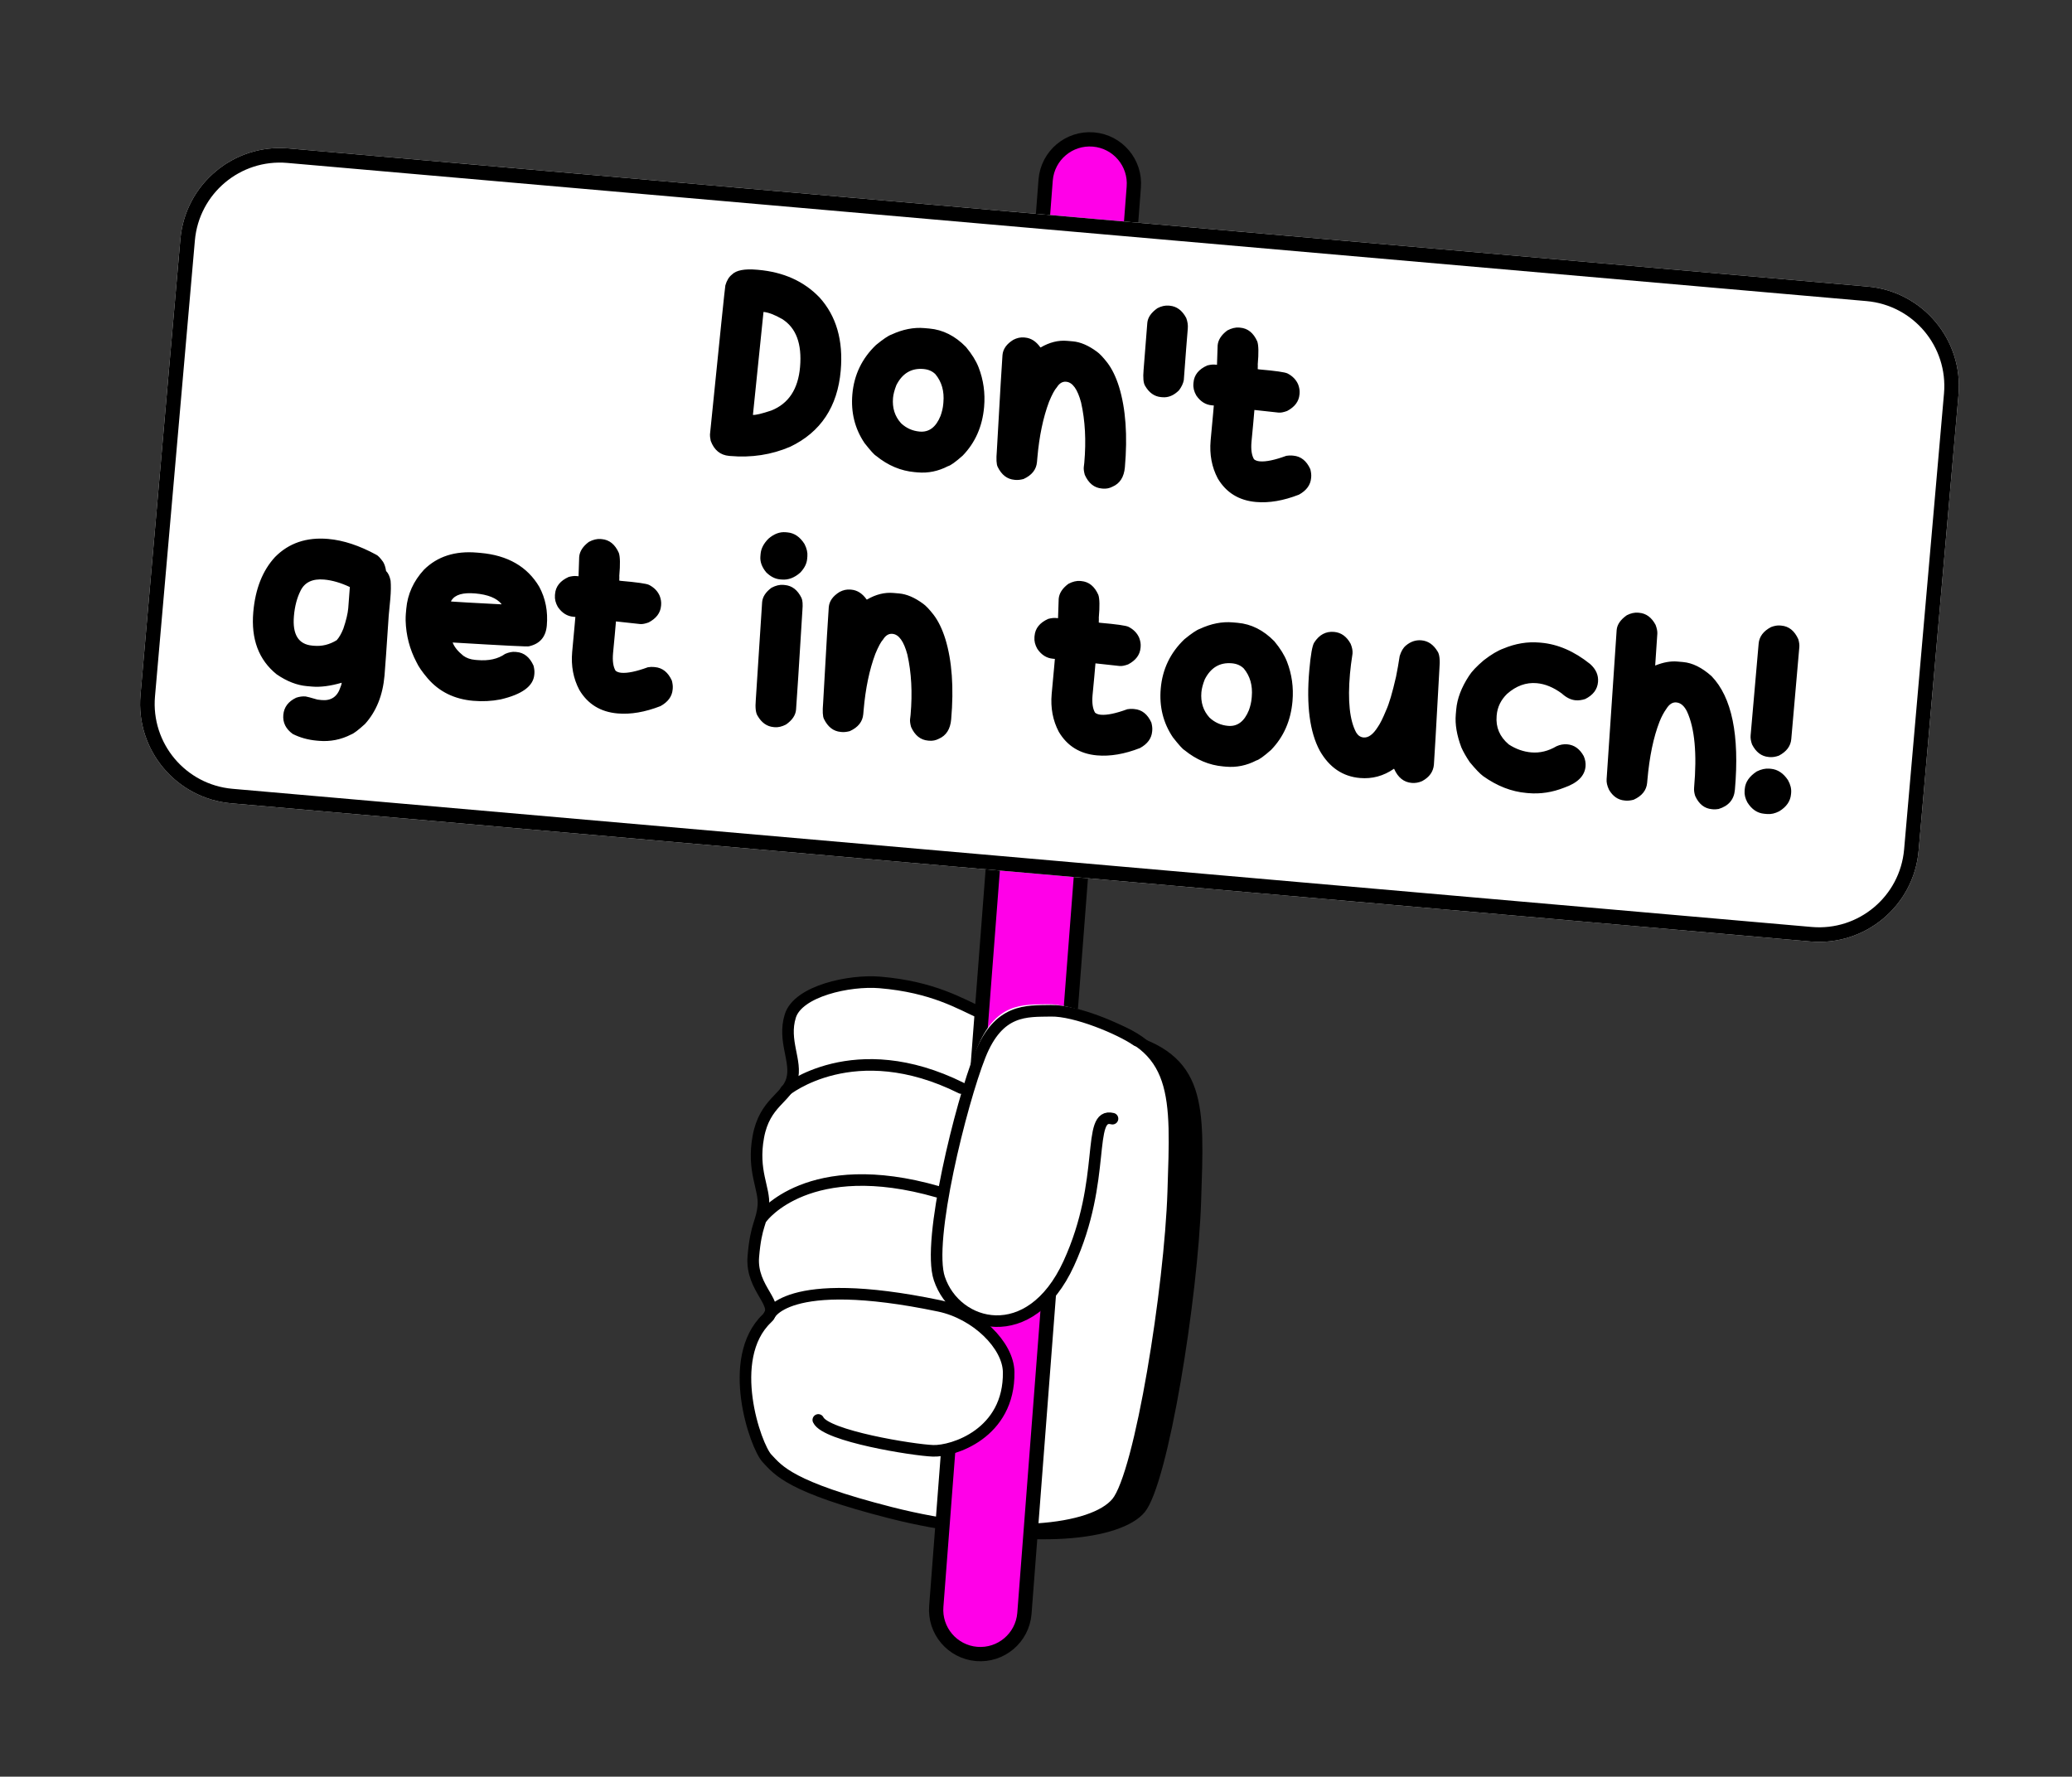 <svg width="498" height="427" viewBox="0 0 498 427" fill="none" xmlns="http://www.w3.org/2000/svg">
<rect x="0" y="0" width="498" height="427" fill="#333333" stroke="none"/>
<path d="M218.175 238.403C231.023 239.479 237.52 243.572 242.531 245.787C247.541 248.001 245.705 248.323 249.441 247.804C253.177 247.286 253.035 243.872 269.674 248.061C290.474 253.297 289.431 265.747 288.688 288.703C287.944 311.659 280.846 356.484 275.153 363.406C269.46 370.328 247.695 372.73 220.675 365.83C196.603 359.682 193.793 355.704 191.043 352.779C188.294 349.854 180.936 328.794 191.023 319.159C194.578 315.764 187.103 312.202 187.764 304.298C188.426 296.393 189.831 296.165 190.176 292.041C190.521 287.917 187.449 283.761 188.966 275.501C190.484 267.242 195.734 266.293 197.034 261.815C198.335 257.337 194.774 252.473 196.654 246.465C198.534 240.457 210.855 237.79 218.175 238.403Z" fill="black"/>
<path d="M211.472 236.117C224.32 237.194 230.817 241.286 235.827 243.501C240.838 245.716 239.001 246.037 242.738 245.519C246.474 245 246.332 241.586 262.971 245.775C283.771 251.011 282.728 263.461 281.985 286.417C281.241 309.373 274.143 354.198 268.45 361.12C262.757 368.042 240.992 370.445 213.971 363.544C189.9 357.397 187.089 353.418 184.34 350.493C181.591 347.568 174.233 326.509 184.32 316.874C187.875 313.479 180.4 309.916 181.061 302.012C181.723 294.108 183.128 293.879 183.472 289.755C183.817 285.631 180.746 281.475 182.263 273.215C183.781 264.956 189.031 264.007 190.331 259.529C191.632 255.051 188.071 250.187 189.951 244.179C191.831 238.171 204.152 235.504 211.472 236.117Z" fill="white" stroke="black" stroke-width="2.781"/>
<path d="M188.868 262.1C188.868 262.1 205.209 248.643 231.053 261.508" stroke="black" stroke-width="2.781" stroke-miterlimit="10" stroke-linecap="round"/>
<path d="M183.22 292.576C183.22 292.576 194.353 277.499 225.397 286.441" stroke="black" stroke-width="2.781" stroke-miterlimit="10" stroke-linecap="round"/>
<path d="M272.5 45C272.99 39.152 268.646 34.015 262.799 33.525C256.951 33.035 251.813 37.378 251.323 43.226L225.035 386.035C224.545 391.882 228.889 397.02 234.737 397.51C240.584 398 245.722 393.657 246.212 387.809L272.5 45Z" fill="#FF00E8" stroke="black" stroke-width="3.434"/>
<path d="M266.494 267.773C260.116 266.153 265.251 282.61 255.919 303.282C246.588 323.955 228.745 319.1 224.81 307.035C221.755 297.835 230.146 263.918 234.664 252.354C239.183 240.791 245.871 241.483 251.757 241.357C257.644 241.232 268.338 245.764 272.406 248.642" fill="white"/>
<path d="M267.389 268.861C261.009 267.262 266.17 283.409 256.874 303.668C247.577 323.926 229.729 319.136 225.775 307.298C222.705 298.271 231.04 265.021 235.539 253.688C240.039 242.355 246.727 243.045 252.612 242.931C258.497 242.818 269.197 247.28 273.27 250.109" stroke="black" stroke-width="2.781" stroke-miterlimit="10" stroke-linecap="round"/>
<path d="M185.969 320.01C185.969 320.01 187.51 305.083 225.49 313.107C234.584 315.023 242.402 322.899 242.498 329.576C242.705 344.999 228.772 349.432 223.943 349.269C219.114 349.106 197.676 345.621 195.841 341.607" fill="white"/>
<path d="M184.774 316.34C184.774 316.34 188.345 306.064 225.721 313.854C234.645 315.714 242.327 323.312 242.43 329.745C242.656 344.603 228.994 348.854 224.257 348.689C219.519 348.525 198.482 345.136 196.676 341.266" stroke="black" stroke-width="2.781" stroke-miterlimit="10" stroke-linecap="round"/>
<path d="M43.354 57.487C44.509 44.283 56.15 34.515 69.354 35.67L448.904 68.876C462.109 70.032 471.877 81.672 470.721 94.877L461.134 204.458C459.979 217.663 448.338 227.43 435.134 226.275L55.584 193.069C42.379 191.914 32.611 180.273 33.767 167.068L43.354 57.487Z" fill="white"/>
<path fill-rule="evenodd" clip-rule="evenodd" d="M448.599 72.363L69.049 39.157C57.77 38.17 47.827 46.513 46.84 57.792L37.253 167.374C36.267 178.652 44.61 188.595 55.889 189.582L435.439 222.789C446.718 223.775 456.661 215.432 457.648 204.153L467.235 94.572C468.221 83.293 459.878 73.35 448.599 72.363ZM69.354 35.67C56.15 34.515 44.509 44.283 43.354 57.487L33.767 167.068C32.611 180.273 42.379 191.914 55.584 193.069L435.134 226.275C448.338 227.43 459.979 217.663 461.134 204.458L470.721 94.877C471.877 81.672 462.109 70.032 448.904 68.876L69.354 35.67Z" fill="black"/>
<path fill-rule="evenodd" clip-rule="evenodd" d="M280.914 73.454L281.132 73.474C282.813 73.621 284.139 74.605 285.109 76.425C285.431 77.29 285.555 78.137 285.482 78.967C285.277 81.313 284.957 85.446 284.523 91.368C284.369 92.171 283.984 92.984 283.368 93.808C282.131 95.039 280.807 95.592 279.396 95.469L279.054 95.439C277.456 95.299 276.176 94.392 275.214 92.719C274.812 92.056 274.692 90.791 274.856 88.923C275.309 83.023 275.607 79.254 275.751 77.614C275.865 76.307 276.68 75.123 278.195 74.064C279.136 73.581 280.043 73.378 280.914 73.454ZM298.08 78.752L297.831 78.73C296.939 78.652 295.988 78.883 294.979 79.422C293.547 80.489 292.773 81.686 292.657 83.014L292.5 87.675L291.971 87.628C291.452 87.583 290.839 87.655 290.133 87.844C288.108 88.754 287.017 90.112 286.859 91.918L286.832 92.229C286.75 93.163 286.981 94.104 287.526 95.05C288.508 96.496 289.756 97.285 291.271 97.417L291.738 97.458L291.575 99.326C291.424 101.048 291.222 103.237 290.969 105.892C290.677 109.233 291.248 112.263 292.683 114.982C294.706 118.4 297.771 120.289 301.881 120.649C305.035 120.925 308.475 120.337 312.199 118.885C314 117.893 314.974 116.566 315.119 114.906L315.144 114.626C315.189 114.107 315.118 113.484 314.931 112.756C314.019 110.753 312.66 109.672 310.854 109.514L310.449 109.478C310.117 109.449 309.686 109.474 309.157 109.553C306.391 110.566 304.272 111.008 302.798 110.879C302.196 110.827 301.73 110.66 301.399 110.38C300.834 109.432 300.632 108.034 300.793 106.187C300.968 104.424 301.109 102.941 301.214 101.738L301.494 98.531L307.336 99.168C307.834 99.211 308.504 99.082 309.346 98.779C311.188 97.811 312.182 96.486 312.329 94.805L312.351 94.556C312.411 93.871 312.296 93.15 312.007 92.393C311.52 91.263 310.667 90.383 309.446 89.753C308.845 89.45 306.573 89.126 302.63 88.781L302.29 88.719C302.316 87.948 302.318 87.561 302.298 87.559C302.539 84.799 302.501 82.966 302.183 82.06C301.274 80.014 299.907 78.912 298.08 78.752ZM189.253 127.954L188.848 127.919C187.416 127.794 186.033 128.31 184.697 129.469C183.551 130.624 182.922 131.834 182.811 133.1L182.76 133.691C182.645 134.999 183.108 136.284 184.148 137.546C185.187 138.578 186.298 139.146 187.481 139.249L187.885 139.284C189.442 139.421 190.923 138.871 192.327 137.634C193.34 136.573 193.897 135.471 193.997 134.33L194.051 133.707C194.131 132.794 193.903 131.812 193.368 130.761C192.285 129.035 190.913 128.1 189.253 127.954ZM188.617 140.603L188.274 140.573C187.382 140.495 186.431 140.726 185.422 141.265C184.035 142.294 183.287 143.441 183.176 144.707C183.102 145.558 182.593 153.398 181.652 168.226C181.488 170.094 181.638 171.373 182.1 172.061C183.064 173.714 184.345 174.61 185.943 174.75L186.192 174.772C187.043 174.846 187.951 174.633 188.915 174.132C190.407 173.091 191.211 171.907 191.327 170.579C191.517 168.169 192.028 160.183 192.859 146.621C192.978 145.251 192.906 144.283 192.642 143.716C191.702 141.793 190.36 140.756 188.617 140.603ZM393.973 147.277L393.724 147.255C392.852 147.179 391.946 147.382 391.004 147.864C389.489 148.923 388.675 150.107 388.56 151.414L386.147 187.247C386.08 188.015 386.276 188.879 386.736 189.839C387.665 191.405 388.908 192.256 390.465 192.393L390.776 192.42C391.295 192.465 391.918 192.394 392.646 192.207C394.649 191.295 395.73 189.936 395.888 188.13L395.948 187.445C396.438 181.842 397.412 177.169 398.869 173.428C399.349 172.236 399.899 171.207 400.519 170.341C401.2 169.251 401.987 168.744 402.879 168.822L402.91 168.825C403.948 168.916 404.804 169.649 405.478 171.026C407.323 175.035 407.888 181.129 407.173 189.306C407.118 189.928 407.206 190.595 407.437 191.305C408.332 193.266 409.672 194.324 411.457 194.48L411.768 194.507C412.121 194.538 412.552 194.513 413.061 194.432C415.467 193.702 416.772 192.164 416.978 189.819C418.127 176.681 416.257 167.577 411.368 162.507C409.06 160.444 406.775 159.313 404.512 159.115L403.143 158.995C401.545 158.856 399.781 159.172 397.852 159.944L397.821 159.941C398.102 155.533 398.274 152.975 398.336 152.27C398.364 151.707 398.226 151.016 397.921 150.194C396.97 148.396 395.654 147.424 393.973 147.277ZM428.147 150.361L427.835 150.333C427.192 150.277 426.47 150.402 425.669 150.708C423.828 151.677 422.834 153.001 422.687 154.682L420.756 176.754C420.699 177.398 420.814 178.119 421.1 178.918C422.045 180.778 423.369 181.782 425.071 181.931L425.351 181.956C426.015 182.014 426.747 181.9 427.545 181.615C429.387 180.646 430.381 179.322 430.528 177.641L432.465 155.506C432.51 154.988 432.429 154.364 432.221 153.634C431.31 151.61 429.952 150.519 428.147 150.361ZM425.607 184.77L425.264 184.74C424.31 184.657 423.297 184.882 422.225 185.415C420.451 186.578 419.492 187.968 419.351 189.587L419.313 190.023C419.233 190.936 419.454 191.875 419.976 192.841C421.021 194.522 422.373 195.435 424.034 195.58L424.75 195.643C425.663 195.723 426.623 195.504 427.63 194.985C429.375 193.925 430.321 192.554 430.468 190.873L430.496 190.562C430.583 189.566 430.328 188.54 429.73 187.484C428.621 185.818 427.246 184.914 425.607 184.77ZM370.039 154.437L370.382 154.467C374.429 154.821 378.358 156.524 382.169 159.576C383.586 160.829 384.222 162.276 384.079 163.915C383.923 165.7 382.894 167.063 380.992 168.005C380.174 168.268 379.413 168.369 378.707 168.307C377.565 168.208 376.453 167.661 375.368 166.666C373.364 165.194 371.355 164.37 369.342 164.194C366.79 163.971 364.414 164.83 362.216 166.77C360.729 168.23 359.9 169.935 359.729 171.886L359.713 172.073C359.475 174.791 360.446 177.072 362.627 178.915C364.329 180.026 366.134 180.665 368.043 180.832C370.098 181.012 372.118 180.519 374.102 179.354C374.951 178.969 375.811 178.814 376.683 178.89C378.364 179.037 379.683 179.979 380.64 181.714C381.006 182.541 381.153 183.37 381.081 184.2C380.881 186.483 379.174 188.184 375.96 189.304C373.101 190.434 370.229 190.873 367.344 190.621L366.846 190.577C363.276 190.265 359.818 188.917 356.471 186.533C355.706 185.964 354.632 184.845 353.252 183.177C352.381 181.888 351.711 180.71 351.239 179.644C350.135 176.724 349.687 174.081 349.894 171.715L350 170.501C350.227 167.907 351.246 165.225 353.057 162.456C353.713 161.405 354.9 160.149 356.617 158.689C358.412 157.299 359.989 156.36 361.35 155.872C364.237 154.661 367.134 154.182 370.039 154.437ZM324.622 154.729C323.667 152.973 322.339 152.02 320.637 151.871C318.666 151.699 317.075 152.553 315.865 154.434C315.405 155.146 315.012 157.371 314.685 161.106C313.948 169.533 314.795 175.985 317.226 180.464C319.512 184.449 322.721 186.623 326.851 186.984C329.798 187.242 332.518 186.507 335.011 184.781L335.074 184.786C335.999 186.875 337.406 188.002 339.295 188.167C340.146 188.241 340.985 188.095 341.812 187.728C343.545 186.792 344.487 185.474 344.636 183.772C344.734 182.651 345.174 174.994 345.956 160.799C346.143 158.662 345.994 157.248 345.511 156.557C344.525 154.923 343.233 154.036 341.634 153.897C340.285 153.778 339.047 154.193 337.918 155.14C337.265 155.668 336.763 156.513 336.41 157.674C336.161 159.326 335.871 160.973 335.539 162.617C334.656 166.492 333.854 169.204 333.133 170.751C332.362 172.628 331.703 173.951 331.155 174.719C330.037 176.503 328.897 177.344 327.734 177.243C326.987 177.177 326.395 176.78 325.956 176.052C324.39 173.154 323.892 168.458 324.46 161.962C324.578 160.613 324.783 158.989 325.074 157.09C325.136 156.385 324.985 155.598 324.622 154.729ZM296.306 149.586L297.458 149.687C300.737 149.973 303.682 151.454 306.292 154.13C307.711 155.843 308.719 157.468 309.316 159.005C310.494 162.036 310.938 165.212 310.647 168.533C310.237 173.223 308.515 177.13 305.481 180.252C303.758 181.774 302.587 182.613 301.967 182.768C299.623 183.985 297.195 184.484 294.684 184.264L293.968 184.201C290.627 183.909 287.531 182.603 284.68 180.283C284.261 180.058 283.336 179.036 281.906 177.217C279.574 173.751 278.599 169.838 278.98 165.48C279.387 160.831 281.28 156.887 284.658 153.648C286.392 152.232 287.626 151.399 288.359 151.149C291.084 149.882 293.733 149.361 296.306 149.586ZM288.753 166.366C288.542 168.774 289.19 170.807 290.697 172.465C291.954 173.642 293.443 174.305 295.166 174.456C297.407 174.652 299.075 173.397 300.169 170.69C300.528 169.697 300.746 168.754 300.824 167.862L300.863 167.426C301.097 164.748 300.457 162.497 298.944 160.67C298.214 159.937 297.257 159.519 296.074 159.415C293.168 159.161 290.995 160.456 289.554 163.299C289.096 164.472 288.829 165.495 288.753 166.366ZM259.877 139.654L259.628 139.632C258.736 139.554 257.785 139.785 256.776 140.324C255.344 141.391 254.57 142.588 254.454 143.916L254.297 148.577L253.768 148.53C253.249 148.485 252.636 148.557 251.929 148.746C249.905 149.656 248.814 151.014 248.656 152.82L248.628 153.131C248.547 154.065 248.778 155.006 249.323 155.953C250.305 157.398 251.553 158.187 253.068 158.319L253.535 158.36L253.372 160.228C253.221 161.951 253.019 164.139 252.766 166.794C252.473 170.135 253.045 173.165 254.48 175.884C256.502 179.303 259.568 181.192 263.677 181.551C266.832 181.827 270.271 181.239 273.995 179.787C275.797 178.795 276.771 177.468 276.916 175.808L276.94 175.528C276.986 175.009 276.915 174.386 276.727 173.658C275.815 171.655 274.456 170.574 272.651 170.416L272.246 170.38C271.914 170.351 271.483 170.376 270.953 170.456C268.188 171.468 266.068 171.91 264.595 171.781C263.993 171.729 263.527 171.562 263.196 171.283C262.63 170.334 262.428 168.936 262.59 167.089C262.765 165.326 262.905 163.843 263.011 162.64L263.291 159.433L269.133 160.07C269.631 160.113 270.301 159.984 271.143 159.681C272.985 158.713 273.979 157.388 274.126 155.707L274.148 155.458C274.208 154.773 274.093 154.052 273.804 153.295C273.317 152.165 272.463 151.285 271.243 150.655C270.642 150.352 268.37 150.028 264.426 149.683L264.087 149.622C264.112 148.85 264.115 148.463 264.094 148.461C264.336 145.701 264.297 143.868 263.979 142.962C263.071 140.916 261.703 139.814 259.877 139.654ZM214.737 142.512L216.107 142.632C217.934 142.792 219.858 143.619 221.882 145.113C222.532 145.568 223.365 146.446 224.38 147.747C225.525 149.249 226.473 151.203 227.224 153.611C228.815 158.853 229.277 165.283 228.611 172.899C228.405 175.245 227.412 176.799 225.63 177.564C224.907 177.94 224.141 178.092 223.332 178.021L223.051 177.997C221.246 177.839 219.888 176.748 218.977 174.723C218.771 173.973 218.688 173.37 218.728 172.913C218.764 172.498 218.807 172.125 218.857 171.795C219.322 166.482 219.064 161.66 218.084 157.329C217.234 154.139 216.041 152.476 214.505 152.342L214.474 152.339C213.602 152.263 212.862 152.71 212.255 153.682C211.723 154.263 211.099 155.421 210.382 157.157C208.963 160.944 208.028 165.421 207.576 170.589L207.483 171.647C207.325 173.453 206.244 174.811 204.24 175.724C203.513 175.911 202.89 175.982 202.371 175.937L202.06 175.909C200.316 175.757 198.975 174.719 198.034 172.797C197.732 172.185 197.665 170.924 197.832 169.015C198.62 154.988 199.074 147.29 199.194 145.92C199.321 144.468 200.191 143.247 201.804 142.259C202.659 141.811 203.512 141.624 204.363 141.699L204.612 141.72C206.044 141.846 207.271 142.633 208.295 144.082L208.388 144.09C210.504 142.853 212.621 142.327 214.737 142.512ZM144.381 129.55L144.63 129.571C146.456 129.731 147.824 130.834 148.732 132.879C149.05 133.785 149.089 135.618 148.847 138.379C148.868 138.38 148.865 138.767 148.84 139.539L149.179 139.6C153.123 139.945 155.395 140.269 155.996 140.573C157.216 141.202 158.07 142.082 158.557 143.212C158.846 143.969 158.96 144.69 158.901 145.375L158.879 145.624C158.732 147.305 157.737 148.63 155.896 149.598C155.054 149.901 154.384 150.031 153.886 149.987L148.044 149.35L147.763 152.557C147.658 153.761 147.518 155.244 147.343 157.006C147.181 158.853 147.383 160.251 147.948 161.2C148.279 161.48 148.746 161.646 149.348 161.699C150.821 161.827 152.941 161.386 155.706 160.373C156.236 160.294 156.667 160.269 156.999 160.298L157.404 160.333C159.209 160.491 160.568 161.572 161.48 163.576C161.668 164.303 161.739 164.926 161.693 165.445L161.669 165.725C161.523 167.386 160.55 168.712 158.748 169.705C155.024 171.156 151.585 171.744 148.43 171.468C144.321 171.109 141.255 169.22 139.233 165.801C137.798 163.083 137.226 160.052 137.519 156.711C137.772 154.056 137.974 151.868 138.125 150.145L138.288 148.277L137.821 148.236C136.306 148.104 135.057 147.315 134.075 145.87C133.531 144.923 133.3 143.982 133.381 143.048L133.408 142.737C133.566 140.932 134.658 139.574 136.682 138.663C137.389 138.474 138.002 138.402 138.521 138.448L139.05 138.494L139.207 133.834C139.323 132.505 140.097 131.308 141.528 130.241C142.538 129.702 143.488 129.471 144.381 129.55ZM115.48 132.887L114.702 132.819C109.389 132.354 105.117 133.727 101.888 136.937C99.368 139.686 97.954 142.814 97.647 146.322L97.538 147.567C97.504 147.961 97.489 148.493 97.493 149.163C97.599 152.727 98.469 156.055 100.101 159.147C100.594 160.215 101.494 161.517 102.803 163.053C105.556 166.243 109.195 168.036 113.719 168.431C115.981 168.629 118.176 168.518 120.304 168.098C125.47 166.898 128.174 164.917 128.416 162.157L128.443 161.846C128.488 161.327 128.417 160.704 128.23 159.976C127.32 157.952 125.962 156.861 124.156 156.703L123.845 156.675C123.118 156.612 122.31 156.771 121.419 157.153C119.68 158.381 117.451 158.877 114.733 158.639L114.172 158.59C113.072 158.494 112.129 158.16 111.342 157.589C110.034 156.534 109.185 155.477 108.797 154.418C121.008 155.152 127.12 155.456 127.131 155.332C129.754 154.746 131.186 153.083 131.425 150.343C131.723 146.94 131.117 143.833 129.606 141.024C126.726 136.171 122.017 133.459 115.48 132.887ZM108.435 144.568L108.404 144.565C108.441 144.38 108.48 144.289 108.522 144.293C109.374 142.924 111.273 142.369 114.22 142.627C117.25 142.892 119.351 143.735 120.524 145.155L120.516 145.248C113.437 144.88 109.411 144.653 108.435 144.568ZM78.883 129.529C82.515 129.846 86.367 131.114 90.439 133.331C90.842 133.513 91.388 134.084 92.078 135.043C92.425 135.617 92.664 136.349 92.795 137.239C93.316 137.745 93.677 138.519 93.878 139.561C93.986 140.721 93.963 142.183 93.808 143.947C93.71 145.067 93.583 146.405 93.426 147.96C92.909 155.778 92.573 160.579 92.417 162.364C92.001 167.117 90.438 170.995 87.728 174C86.138 175.45 85.04 176.285 84.435 176.504C81.982 177.774 79.375 178.288 76.615 178.047L76.148 178.006C74.052 177.822 72.122 177.288 70.359 176.401C68.688 175.189 67.933 173.659 68.094 171.812C68.256 169.965 69.286 168.591 71.184 167.69C71.96 167.424 72.722 167.323 73.469 167.388C73.698 167.408 74.638 167.658 76.29 168.137C76.724 168.196 77.065 168.236 77.314 168.258C79.597 168.458 81.099 167.428 81.819 165.17C82.001 164.768 82.105 164.411 82.132 164.1L82.101 164.097C79.377 164.883 77.008 165.188 74.995 165.012L73.749 164.903C71.363 164.694 68.946 163.751 66.5 162.073C62.182 158.6 60.308 153.605 60.878 147.089C61.365 141.526 63.109 137.12 66.112 133.869C69.417 130.52 73.674 129.073 78.883 129.529ZM70.645 148.037C70.255 152.499 71.73 154.877 75.072 155.169L75.476 155.204C77.386 155.371 79.202 154.924 80.927 153.862C81.505 153.222 82.035 152.307 82.516 151.115C83.192 149.124 83.587 147.476 83.701 146.168C83.816 144.861 83.943 143.167 84.083 141.088C81.894 140.06 79.834 139.462 77.903 139.293C75.122 139.049 73.236 139.94 72.243 141.966C71.383 143.668 70.85 145.692 70.645 148.037ZM257.859 82.04L256.49 81.921C254.373 81.735 252.256 82.261 250.141 83.498L250.047 83.49C249.024 82.041 247.796 81.254 246.364 81.129L246.115 81.107C245.264 81.032 244.411 81.219 243.556 81.667C241.943 82.656 241.073 83.876 240.946 85.329C240.826 86.698 240.372 94.397 239.584 108.423C239.417 110.332 239.485 111.593 239.787 112.205C240.727 114.128 242.069 115.165 243.812 115.318L244.123 115.345C244.642 115.39 245.265 115.319 245.993 115.132C247.996 114.22 249.077 112.861 249.235 111.055L249.328 109.997C249.78 104.829 250.715 100.352 252.134 96.565C252.851 94.829 253.475 93.671 254.007 93.09C254.615 92.119 255.354 91.671 256.226 91.747L256.257 91.75C257.793 91.885 258.986 93.547 259.836 96.737C260.816 101.068 261.074 105.89 260.609 111.203C260.56 111.534 260.517 111.906 260.48 112.321C260.44 112.778 260.523 113.381 260.73 114.131C261.64 116.156 262.998 117.247 264.804 117.405L265.084 117.43C265.893 117.5 266.659 117.348 267.382 116.972C269.164 116.208 270.158 114.653 270.363 112.308C271.029 104.691 270.567 98.262 268.976 93.02C268.225 90.612 267.277 88.657 266.133 87.156C265.117 85.854 264.284 84.976 263.634 84.522C261.611 83.027 259.686 82.2 257.859 82.04ZM222.189 78.857L223.341 78.958C226.62 79.244 229.564 80.725 232.174 83.401C233.593 85.114 234.601 86.739 235.198 88.276C236.376 91.307 236.82 94.483 236.529 97.804C236.119 102.494 234.397 106.401 231.363 109.523C229.641 111.045 228.47 111.884 227.849 112.039C225.505 113.256 223.078 113.755 220.566 113.535L219.85 113.472C216.509 113.18 213.413 111.874 210.563 109.554C210.143 109.329 209.218 108.307 207.788 106.488C205.456 103.022 204.481 99.109 204.863 94.751C205.269 90.102 207.162 86.158 210.54 82.919C212.275 81.503 213.508 80.67 214.241 80.42C216.966 79.153 219.615 78.632 222.189 78.857ZM214.635 95.637C214.424 98.045 215.073 100.078 216.58 101.736C217.836 102.913 219.325 103.576 221.048 103.727C223.289 103.923 224.957 102.668 226.052 99.961C226.41 98.968 226.629 98.025 226.707 97.133L226.745 96.697C226.979 94.019 226.34 91.768 224.826 89.941C224.096 89.208 223.139 88.79 221.956 88.686C219.051 88.432 216.877 89.727 215.437 92.57C214.978 93.743 214.711 94.766 214.635 95.637ZM196.984 71.507C193.247 67.604 188.328 65.386 182.226 64.852L181.946 64.827C178.937 64.564 176.926 64.953 175.915 65.994C175.197 66.558 174.671 67.422 174.34 68.585C174.245 68.953 173.011 80.901 170.639 104.43C170.615 104.7 170.675 105.207 170.819 105.952C171.649 108.178 173.123 109.384 175.24 109.569L175.489 109.591C180.615 110.04 185.427 109.3 189.925 107.372C197.259 103.852 201.306 97.754 202.065 89.079C202.701 81.815 201.007 75.958 196.984 71.507ZM183.503 75.002L183.505 74.971C184.688 75.074 186.186 75.644 187.998 76.681C191.348 78.794 192.778 82.641 192.29 88.224C191.825 93.537 189.523 97.016 185.385 98.662C183.102 99.424 181.628 99.776 180.964 99.718L183.503 75.002Z" fill="black"/>
</svg>
